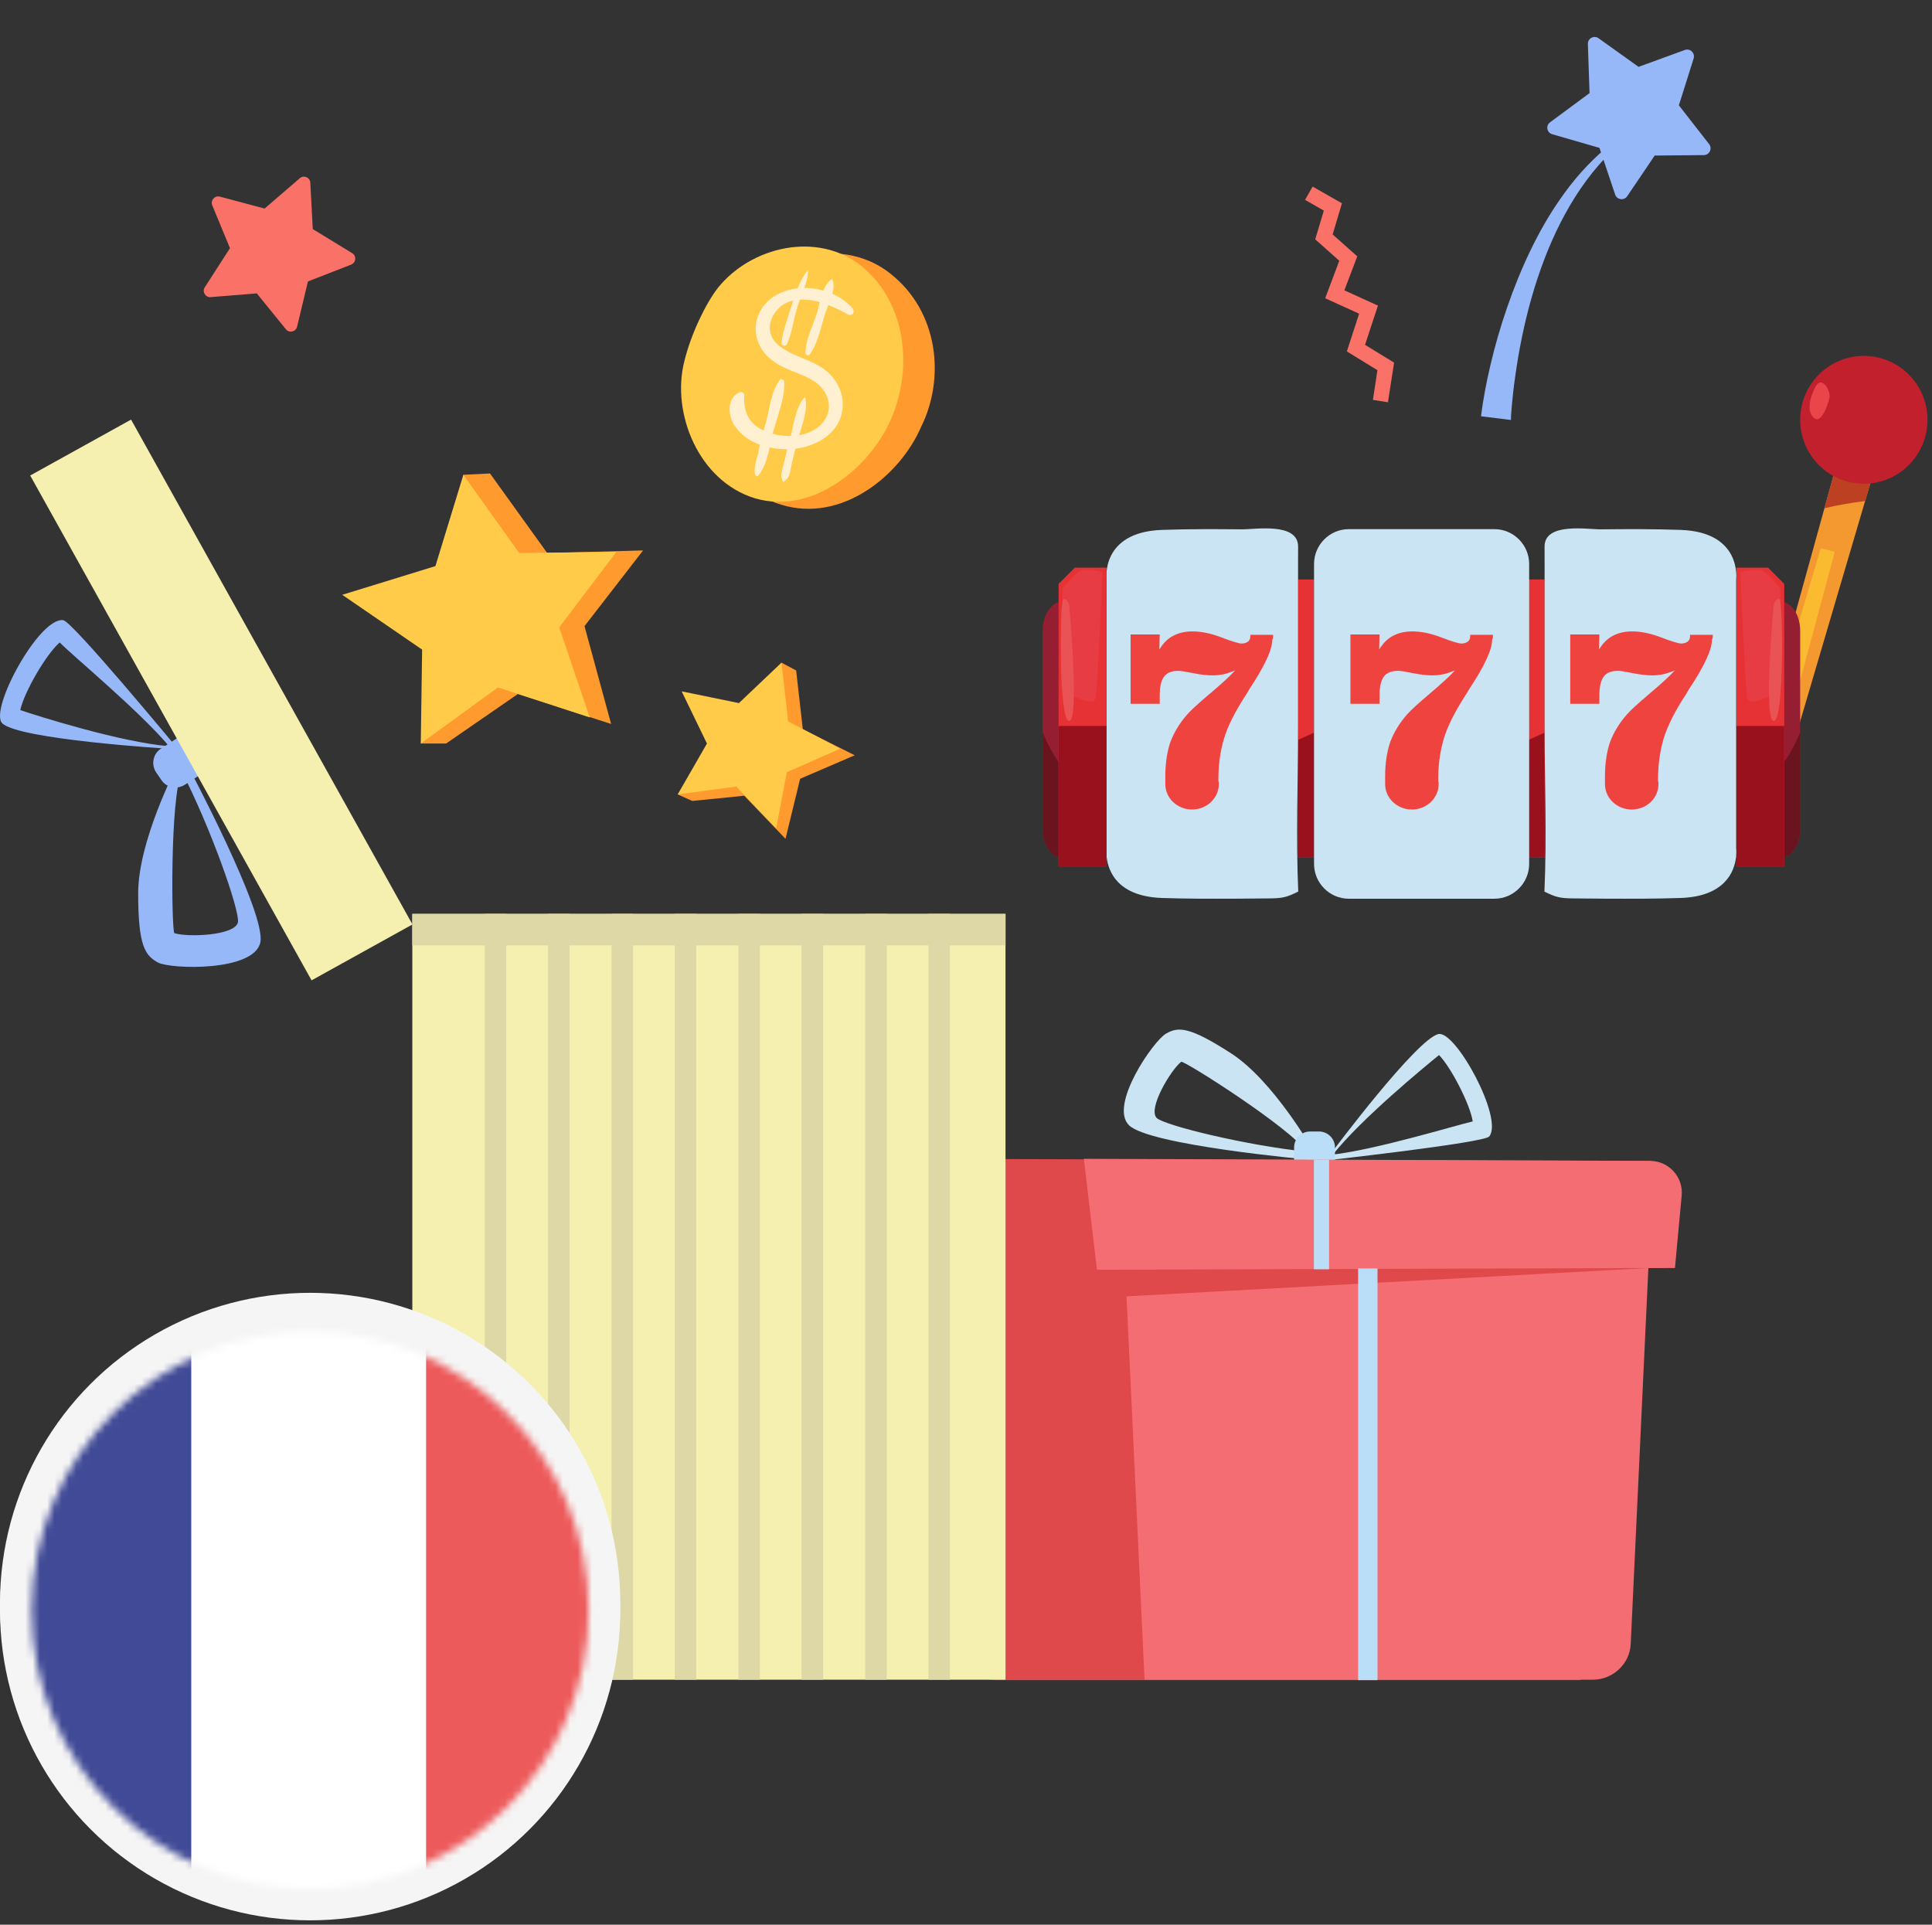 <svg width="266" height="265" viewBox="0 0 266 265" fill="none" xmlns="http://www.w3.org/2000/svg">
<rect x="0" y="0" width="266" height="265" fill="#333333" stroke="none"/>
<path d="M122.626 37.706C116.395 32.676 106.865 34.832 102.284 40.58C100.634 42.736 99.535 45.251 98.985 47.766C98.435 49.023 98.069 50.101 97.702 51.358C96.053 58.543 99.718 67.166 107.598 69.501C115.845 72.016 123.909 65.549 126.841 58.723C130.14 52.077 129.224 42.915 122.626 37.706Z" fill="#FF9A2E"/>
<path d="M118.594 36.628C112.547 31.778 103.383 33.933 98.802 39.682C97.152 41.837 95.136 45.969 94.22 49.741C92.387 56.926 96.236 66.267 103.933 68.603C111.813 70.938 119.694 64.471 122.626 57.825C125.742 50.819 124.825 41.658 118.594 36.628Z" fill="#FFCB48"/>
<path d="M117.311 42.377C114.746 39.502 109.431 38.604 106.132 41.119C103.2 43.454 103.383 47.586 106.499 49.741C108.148 50.999 110.347 51.358 111.997 52.436C114.013 53.693 114.929 56.208 113.28 58.184C111.814 59.98 108.881 60.34 106.682 59.801C103.75 59.082 102.284 57.466 102.467 54.412C102.467 54.053 102.1 53.873 101.734 54.053C99.901 54.951 100.268 57.645 101.367 58.903C102.65 60.699 105.033 61.597 107.049 61.777C111.08 62.316 116.029 60.16 116.029 55.669C116.029 53.693 114.929 51.897 113.463 50.819C111.447 49.382 108.881 49.023 107.049 47.406C105.033 45.61 106.132 42.736 108.331 41.658C111.08 40.58 114.013 41.838 116.395 43.095C117.311 43.814 117.861 42.915 117.311 42.377Z" fill="#FFF0D2"/>
<path d="M111.264 37.167C110.164 38.424 109.614 40.221 109.064 41.837C108.515 43.634 107.782 45.43 107.598 47.226C107.598 47.586 108.148 47.765 108.331 47.406C109.064 45.789 109.248 43.993 109.797 42.197C110.347 40.58 111.264 38.784 111.264 37.167C111.447 37.167 111.447 37.167 111.264 37.167Z" fill="#FFF0D2"/>
<path d="M107.415 52.256C106.132 53.873 105.949 56.388 105.399 58.364C105.033 59.621 104.666 60.699 104.483 61.956C104.3 63.034 103.75 64.112 103.933 65.19C103.933 65.549 104.3 65.728 104.483 65.369C105.766 63.752 105.949 61.238 106.499 59.262C107.049 57.286 108.148 54.591 107.965 52.436C107.782 52.256 107.415 52.076 107.415 52.256Z" fill="#FFF0D2"/>
<path d="M114.562 38.425C113.28 39.143 112.913 41.478 112.546 42.915C111.997 44.712 110.897 46.688 110.897 48.664C110.897 48.843 111.264 49.023 111.447 48.843C112.546 47.406 112.913 45.43 113.463 43.634C113.829 42.197 115.295 39.862 114.562 38.425C114.746 38.425 114.562 38.245 114.562 38.425Z" fill="#FFF0D2"/>
<path d="M110.714 54.771C109.431 56.208 109.248 58.902 108.698 60.699C108.331 61.956 108.148 63.034 107.782 64.291C107.598 65.189 107.415 65.549 107.782 66.267C107.782 66.267 107.965 66.447 107.965 66.267C108.698 65.728 108.698 65.369 108.881 64.471C109.064 63.393 109.431 62.315 109.614 61.237C110.164 59.261 111.264 56.747 110.897 54.95C110.897 54.771 110.714 54.591 110.714 54.771Z" fill="#FFF0D2"/>
<path d="M67.463 65.189L75.344 76.147L88.539 75.788L80.475 86.207L84.14 99.679L71.312 95.547L61.415 102.373H57.933L61.599 89.26L50.786 81.716L63.431 77.764L63.798 65.369L67.463 65.189Z" fill="#FF9A2E"/>
<path d="M63.798 65.369L71.495 76.147L84.873 75.968L76.993 86.386L81.208 98.781L68.563 94.649L57.933 102.373L58.117 89.44L47.121 81.895L59.949 77.943L63.798 65.369Z" fill="#FFCB48"/>
<path d="M109.614 92.314L110.531 100.398L117.678 103.99L110.164 107.224L108.148 115.487L102.467 109.559L95.32 110.277L93.304 109.379L99.351 103.272L95.686 96.266L103.75 97.883L107.598 91.236L109.614 92.314Z" fill="#FF9A2E"/>
<path d="M107.598 91.236L108.515 99.32L115.662 103.092L108.331 106.325L106.865 114.05L101.367 108.301L93.304 109.379L97.335 102.374L93.853 95.188L101.734 96.805L107.598 91.236Z" fill="#FFCB48"/>
<path d="M40.906 44.972L42.399 38.749L48.352 36.429C49.027 36.161 49.116 35.245 48.494 34.859L43.062 31.539L42.724 25.159C42.685 24.434 41.834 24.061 41.284 24.534L36.435 28.713L30.266 27.072C29.567 26.881 28.958 27.59 29.223 28.266L31.664 34.168L28.196 39.553C27.8 40.157 28.27 40.967 28.999 40.911L35.354 40.394L39.377 45.35C39.832 45.895 40.742 45.686 40.906 44.972Z" fill="#FA7167"/>
<path d="M198.069 142.371C195.111 142.95 183.394 158.624 183.394 158.624L182.988 159.723C182.988 159.723 204.217 157.352 205.029 156.484C207.06 154.055 200.447 141.909 198.069 142.371ZM183.51 158.971C187.396 154.055 196.213 146.825 198.127 145.263C199.809 146.998 202.419 152.088 202.767 154.402C200.273 154.98 189.716 158.219 183.51 158.971Z" fill="#CAE4F3"/>
<path d="M169.589 145.09C163.788 141.33 162.222 141.33 160.54 142.314C158.858 143.239 152.651 152.146 155.435 154.922C158.22 157.699 180.203 159.665 180.203 159.665L180.726 158.335C180.726 158.277 175.331 148.849 169.589 145.09ZM159.264 153.939C157.988 152.667 161.178 147.346 162.628 146.189C162.976 145.957 177.825 155.385 179.855 158.566C171.561 157.699 160.424 154.98 159.264 153.939Z" fill="#CAE4F3"/>
<path d="M180.377 163.83H181.595C182.813 163.83 183.799 162.846 183.799 161.632V157.988C183.799 156.773 182.813 155.79 181.595 155.79H180.377C179.159 155.79 178.173 156.773 178.173 157.988V161.632C178.173 162.846 179.159 163.83 180.377 163.83Z" fill="#BADEF8"/>
<path d="M227.362 159.839L126.665 159.55C123.996 159.55 121.908 161.921 122.314 164.582L123.88 174.819H128.927L131.943 226.411C132.117 229.188 134.379 231.328 137.164 231.328H217.559L220.923 174.646H225.679L227.362 159.839Z" fill="#DF494B"/>
<path d="M219.299 231.27H157.582L154.275 160.88H227.594L224.52 226.353C224.404 229.072 222.083 231.27 219.299 231.27Z" fill="#F46D73"/>
<path d="M230.61 174.588L151.027 174.819L149.229 159.55L227.187 159.839C229.74 159.839 231.77 162.037 231.538 164.582L230.61 174.588Z" fill="#F46D73"/>
<path d="M151.027 174.819L226.955 174.588L153.405 178.579L151.027 174.819Z" fill="#DF494B"/>
<path d="M182.988 159.665H180.9V174.761H182.988V159.665Z" fill="#BADEF8"/>
<path d="M189.658 174.646H186.99V231.328H189.658V174.646Z" fill="#BADEF8"/>
<path d="M138.44 125.829H56.769V231.269H138.44V125.829Z" fill="#F5F0B0"/>
<path d="M69.704 125.829H66.746V231.269H69.704V125.829Z" fill="#DDD8A5"/>
<path d="M78.405 125.829H75.447V231.269H78.405V125.829Z" fill="#DDD8A5"/>
<path d="M87.164 125.829H84.205V231.269H87.164V125.829Z" fill="#DDD8A5"/>
<path d="M95.864 125.829H92.906V231.269H95.864V125.829Z" fill="#DDD8A5"/>
<path d="M104.623 125.829H101.665V231.269H104.623V125.829Z" fill="#DDD8A5"/>
<path d="M113.324 125.829H110.365V231.269H113.324V125.829Z" fill="#DDD8A5"/>
<path d="M122.083 125.829H119.125V231.269H122.083V125.829Z" fill="#DDD8A5"/>
<path d="M130.783 125.829H127.825V231.269H130.783V125.829Z" fill="#DDD8A5"/>
<path d="M138.44 125.829H56.769V130.167H138.44V125.829Z" fill="#DDD8A5"/>
<path d="M0.298 99.573C2.498 101.816 23.083 103.083 23.083 103.083L24.256 102.839C24.256 102.839 9.979 85.58 8.708 85.385C5.383 84.946 -1.512 97.72 0.298 99.573ZM23.278 102.742C16.678 102.206 5.236 98.598 2.791 97.769C3.329 95.282 6.361 90.066 8.219 88.457C10.077 90.358 19.073 97.769 23.278 102.742Z" fill="#96B8F9"/>
<path d="M19.024 122.976C19.024 130.191 19.953 131.556 21.763 132.532C23.572 133.458 34.964 133.799 35.845 129.752C36.676 125.706 25.772 105.277 25.772 105.277L24.305 105.619C24.305 105.619 19.024 115.76 19.024 122.976ZM32.764 126.973C32.373 128.826 25.87 129.07 24.012 128.485C23.621 128.29 23.376 109.909 25.039 106.252C28.999 113.956 33.009 125.316 32.764 126.973Z" fill="#96B8F9"/>
<path d="M29.341 102.742L28.608 101.67C27.923 100.597 26.456 100.305 25.381 100.987L22.154 103.084C21.078 103.766 20.785 105.229 21.469 106.302L22.203 107.374C22.887 108.447 24.354 108.739 25.43 108.057L28.657 105.96C29.732 105.229 30.075 103.815 29.341 102.742Z" fill="#96B8F9"/>
<path d="M4.156 65.47L42.898 134.979L56.788 127.281L18.046 57.773L4.156 65.47Z" fill="#F5F0B0"/>
<path d="M244.097 95.609L253.764 60.675L258.893 61.851L245.973 105.695L244.097 95.609Z" fill="#F49830"/>
<path d="M252.618 75.969L247.215 96.052C247.215 96.052 246.331 99.614 243.841 98.579L250.678 75.481L252.618 75.969Z" fill="#FBBB30"/>
<path d="M256.787 68.987L258.887 61.851L253.759 60.675L251.185 69.977C253.029 69.534 254.905 69.219 256.787 68.987Z" fill="#BC4021"/>
<path d="M242.356 86.814C242.356 84.615 243.592 82.821 245.103 82.821C246.614 82.821 247.849 84.621 247.849 86.814V114.123C247.849 116.321 246.614 118.115 245.103 118.115C243.592 118.115 242.356 116.315 242.356 114.123V86.814Z" fill="#961E32"/>
<path d="M244.405 106.518C245.218 105.522 245.999 104.512 246.62 103.387C247.075 102.558 247.484 101.703 247.849 100.835V114.123C247.849 116.322 246.614 118.115 245.103 118.115C244.751 118.115 244.405 118.013 244.098 117.833V106.878C244.2 106.762 244.309 106.64 244.405 106.518Z" fill="#6A141F"/>
<path d="M243.427 78.154C244.169 78.9 244.912 79.646 245.655 80.391V119.375H239.06V78.154H243.427Z" fill="#E73235"/>
<path d="M245.653 99.954H239.059V119.375H245.653V99.954Z" fill="#98111D"/>
<path d="M242.997 78.771C242.997 78.771 245.059 80.731 245.104 81.124C245.148 81.516 245.104 95.055 245.104 95.055C245.104 95.055 240.948 97.555 240.603 96.18C240.263 94.804 239.623 78.771 239.623 78.771C239.623 78.771 242.306 78.089 242.997 78.771Z" fill="#E83C44"/>
<path d="M244.208 83.297C244.208 83.297 242.742 99.189 244.208 99.26C245.674 99.331 245.488 82.706 245.014 82.487C244.534 82.269 244.208 83.297 244.208 83.297Z" fill="#EA5355"/>
<path d="M212.662 79.787H210.466V118.077H212.662V79.787Z" fill="#E73235"/>
<path d="M210.466 101.863V118.076H212.662V100.873C211.932 101.207 211.196 101.542 210.466 101.863Z" fill="#98111D"/>
<path d="M212.663 99.928C212.663 92.477 212.663 85.033 212.663 77.582C212.663 77.453 212.657 76.341 212.657 75.242C212.676 71.88 218.56 72.902 220.442 72.882C224.091 72.844 227.747 72.831 231.396 72.96C239.892 73.255 239.034 79.787 239.034 79.787V116.81C239.034 116.81 239.092 117.228 239.034 117.851V118.076H239.009C238.778 119.992 237.498 123.425 231.396 123.637C227.99 123.753 224.584 123.747 221.178 123.734C219.616 123.727 218.048 123.714 216.485 123.695C214.763 123.676 214.161 123.509 212.663 122.769C212.657 122.763 212.65 122.763 212.638 122.757C212.977 115.177 212.657 107.514 212.663 99.928Z" fill="#CAE4F3"/>
<path d="M180.92 79.787H178.724V118.077H180.92V79.787Z" fill="#E73235"/>
<path d="M178.724 101.863V118.076H180.92V100.873C180.19 101.207 179.454 101.542 178.724 101.863Z" fill="#98111D"/>
<path d="M178.718 99.928C178.718 92.477 178.718 85.033 178.718 77.582C178.718 77.453 178.725 76.341 178.725 75.242C178.706 71.88 172.822 72.902 170.94 72.882C167.29 72.844 163.635 72.831 159.985 72.96C151.49 73.255 152.348 79.787 152.348 79.787V116.81C152.348 116.81 152.29 117.228 152.348 117.851V118.076H152.373C152.61 119.992 153.884 123.425 159.985 123.637C163.391 123.753 166.797 123.747 170.203 123.734C171.766 123.727 173.334 123.714 174.896 123.695C176.619 123.676 177.22 123.509 178.718 122.769C178.725 122.763 178.731 122.763 178.744 122.757C178.411 115.177 178.725 107.514 178.718 99.928Z" fill="#CAE4F3"/>
<path d="M210.536 77.652C210.536 75.016 208.385 72.856 205.76 72.856H185.695C183.07 72.856 180.919 75.016 180.919 77.652V118.944C180.919 121.58 183.07 123.74 185.695 123.74H205.76C208.385 123.74 210.536 121.58 210.536 118.944V77.652Z" fill="#CAE4F3"/>
<path d="M149.049 86.814C149.049 84.616 147.814 82.822 146.303 82.822C144.792 82.822 143.556 84.616 143.556 86.814V114.124C143.556 116.322 144.792 118.116 146.303 118.116C147.814 118.116 149.049 116.316 149.049 114.124V86.814Z" fill="#961E32"/>
<path d="M147.001 106.519C146.187 105.522 145.406 104.513 144.785 103.388C144.324 102.552 143.921 101.704 143.556 100.836V114.124C143.556 116.323 144.792 118.116 146.303 118.116C146.655 118.116 147.001 118.014 147.308 117.833V106.879C147.205 106.763 147.097 106.641 147.001 106.519Z" fill="#6A141F"/>
<path d="M147.979 78.155C147.237 78.901 146.494 79.647 145.751 80.392V119.376H152.346V78.155H147.979Z" fill="#E73235"/>
<path d="M152.346 99.955H145.751V119.376H152.346V99.955Z" fill="#98111D"/>
<path d="M148.409 78.773C148.409 78.773 146.347 80.733 146.302 81.126C146.257 81.518 146.302 95.057 146.302 95.057C146.302 95.057 150.457 97.557 150.803 96.182C151.142 94.806 151.783 78.773 151.783 78.773C151.783 78.773 149.1 78.091 148.409 78.773Z" fill="#E83C44"/>
<path d="M147.201 83.297C147.201 83.297 148.667 99.189 147.201 99.26C145.735 99.331 145.92 82.706 146.394 82.487C146.874 82.269 147.201 83.297 147.201 83.297Z" fill="#EA5355"/>
<path d="M265.379 57.801C265.379 62.661 261.454 66.602 256.614 66.602C251.774 66.602 247.85 62.661 247.85 57.801C247.85 52.941 251.774 49 256.614 49C261.454 49 265.379 52.941 265.379 57.801Z" fill="#C2202D"/>
<path d="M249.884 53.391C249.884 53.391 248.438 56.02 249.577 57.383C250.717 58.746 251.709 55.59 251.888 54.722C252.08 53.854 250.8 51.469 249.884 53.391Z" fill="#E9454B"/>
<path d="M175.281 87.666C175.281 87.562 175.281 87.51 175.281 87.405H172.149V87.614C172.149 87.927 172.039 88.188 171.819 88.344C171.599 88.501 171.324 88.605 170.94 88.605C170.61 88.605 169.676 88.344 168.192 87.77C166.708 87.196 165.389 86.936 164.18 86.936C163.135 86.936 162.256 87.144 161.487 87.562C160.717 87.979 160.113 88.605 159.618 89.44L159.673 87.353H155.661V96.901H159.673C159.673 96.744 159.673 96.64 159.673 96.431C159.673 96.275 159.673 96.014 159.673 95.701C159.673 94.501 159.893 93.666 160.278 93.144C160.662 92.623 161.322 92.362 162.256 92.362C162.531 92.362 163.19 92.466 164.235 92.675C165.279 92.883 166.158 92.988 166.928 92.988C167.422 92.988 167.972 92.936 168.466 92.831C168.961 92.727 169.511 92.518 170.06 92.309C169.291 93.144 168.137 94.188 166.598 95.492C165.059 96.796 164.015 97.736 163.465 98.362C162.366 99.614 161.597 100.918 161.102 102.275C160.662 103.631 160.442 105.197 160.442 106.866C160.442 107.179 160.442 107.388 160.442 107.544C160.442 107.701 160.442 107.858 160.442 107.962C160.442 109.892 162.091 111.458 164.125 111.458C166.158 111.458 167.807 109.892 167.807 107.962C167.807 107.805 167.807 107.649 167.752 107.544V107.231C167.752 105.197 168.027 103.371 168.521 101.701C169.016 100.031 170.005 98.049 171.489 95.753C171.654 95.544 171.819 95.179 172.094 94.762C174.127 91.683 175.171 89.44 175.171 88.083C175.281 87.875 175.281 87.77 175.281 87.666Z" fill="#EF433F"/>
<path d="M205.547 87.666C205.547 87.562 205.547 87.51 205.547 87.405H202.415V87.614C202.415 87.927 202.305 88.188 202.085 88.344C201.865 88.501 201.59 88.605 201.205 88.605C200.876 88.605 199.941 88.344 198.458 87.77C196.974 87.196 195.655 86.936 194.446 86.936C193.401 86.936 192.522 87.144 191.753 87.562C190.983 87.979 190.379 88.605 189.884 89.44L189.939 87.353H185.927V96.901H189.939C189.939 96.744 189.939 96.64 189.939 96.431C189.939 96.275 189.939 96.014 189.939 95.701C189.939 94.501 190.159 93.666 190.543 93.144C190.928 92.623 191.588 92.362 192.522 92.362C192.797 92.362 193.456 92.466 194.5 92.675C195.545 92.883 196.424 92.988 197.193 92.988C197.688 92.988 198.238 92.936 198.732 92.831C199.227 92.727 199.777 92.518 200.326 92.309C199.557 93.144 198.403 94.188 196.864 95.492C195.325 96.796 194.281 97.736 193.731 98.362C192.632 99.614 191.862 100.918 191.368 102.275C190.928 103.631 190.708 105.197 190.708 106.866C190.708 107.179 190.708 107.388 190.708 107.544C190.708 107.701 190.708 107.858 190.708 107.962C190.708 109.892 192.357 111.458 194.391 111.458C196.424 111.458 198.073 109.892 198.073 107.962C198.073 107.805 198.073 107.649 198.018 107.544V107.231C198.018 105.197 198.293 103.371 198.787 101.701C199.282 100.031 200.271 98.049 201.755 95.753C201.92 95.544 202.085 95.179 202.36 94.762C204.393 91.683 205.437 89.44 205.437 88.083C205.547 87.875 205.547 87.77 205.547 87.666Z" fill="#EF433F"/>
<path d="M235.814 87.666C235.814 87.562 235.814 87.51 235.814 87.405H232.682V87.614C232.682 87.927 232.572 88.188 232.352 88.344C232.132 88.501 231.857 88.605 231.473 88.605C231.143 88.605 230.209 88.344 228.725 87.77C227.241 87.196 225.922 86.936 224.713 86.936C223.668 86.936 222.789 87.144 222.02 87.562C221.25 87.979 220.646 88.605 220.151 89.44L220.206 87.353H216.194V96.901H220.206C220.206 96.744 220.206 96.64 220.206 96.431C220.206 96.275 220.206 96.014 220.206 95.701C220.206 94.501 220.426 93.666 220.811 93.144C221.195 92.623 221.855 92.362 222.789 92.362C223.064 92.362 223.723 92.466 224.768 92.675C225.812 92.883 226.691 92.988 227.461 92.988C227.955 92.988 228.505 92.936 228.999 92.831C229.494 92.727 230.044 92.518 230.593 92.309C229.824 93.144 228.67 94.188 227.131 95.492C225.592 96.796 224.548 97.736 223.998 98.362C222.899 99.614 222.13 100.918 221.635 102.275C221.195 103.631 220.975 105.197 220.975 106.866C220.975 107.179 220.975 107.388 220.975 107.544C220.975 107.701 220.975 107.858 220.975 107.962C220.975 109.892 222.624 111.458 224.658 111.458C226.691 111.458 228.34 109.892 228.34 107.962C228.34 107.805 228.34 107.649 228.285 107.544V107.231C228.285 105.197 228.56 103.371 229.054 101.701C229.549 100.031 230.538 98.049 232.022 95.753C232.187 95.544 232.352 95.179 232.627 94.762C234.66 91.683 235.704 89.44 235.704 88.083C235.814 87.875 235.814 87.77 235.814 87.666Z" fill="#EF433F"/>
<path d="M208.028 57.824C207.996 57.649 208.169 54.933 208.613 51.851C210.611 37.467 216.384 21.692 229.421 15.588L229.397 15.504C223.276 17.794 218.364 22.217 214.756 27.487C208.75 36.083 205.01 48.602 203.903 57.315L208.028 57.824Z" fill="#96B8F9"/>
<path d="M222.373 26.779L220.218 20.36L213.708 18.483C212.969 18.265 212.79 17.308 213.412 16.841L218.851 12.819L218.619 6.058C218.593 5.29 219.459 4.815 220.084 5.262L225.599 9.203L231.971 6.882C232.693 6.613 233.403 7.302 233.185 8.041L231.149 14.499L235.315 19.845C235.789 20.444 235.366 21.343 234.59 21.354L227.821 21.418L224.024 27.031C223.593 27.649 222.611 27.515 222.373 26.779Z" fill="#96B8F9"/>
<path d="M184.761 27.989L183.479 32.277L186.871 35.298L185.093 39.972L189.716 42.079L187.941 47.476L191.94 49.928L191.093 55.383L189.023 55.06L189.646 50.971L185.436 48.384L187.127 43.193L182.452 41.065L184.394 35.904L181.082 32.953L182.264 28.997L179.684 27.514L180.723 25.69L184.761 27.989Z" fill="#FA7167"/>
<circle cx="42.7" cy="220.7" r="42.7" fill="#F5F5F5"/>
<mask id="mask0_8_79122" style="mask-type:alpha" maskUnits="userSpaceOnUse" x="4" y="182" width="78" height="78">
<circle cx="42.7" cy="220.7" r="38.343" fill="#DDEAF5"/>
</mask>
<g mask="url(#mask0_8_79122)">
<path d="M108 259.4H-6.947C-8.081 259.4 -9 258.481 -9 257.348V183.453C-9 182.32 -8.081 181.4 -6.947 181.4H108C109.133 181.4 110.053 182.32 110.053 183.453V257.348C110.052 258.481 109.133 259.4 108 259.4Z" fill="#FF4B55"/>
<path d="M110.052 210.138H44.368V181.401H23.842V210.138H-9V230.664H23.842V259.401H44.368V230.664H110.052V210.138Z" fill="#F5F5F5"/>
<path d="M110.052 214.243H40.263V181.401H27.947V214.243H-9V226.559H27.947V259.401H40.263V226.559H110.052V214.243Z" fill="#41479B"/>
</g>
<circle cx="42.7" cy="221.7" r="42.7" fill="#F5F5F5"/>
<mask id="mask1_8_79122" style="mask-type:alpha" maskUnits="userSpaceOnUse" x="4" y="183" width="78" height="78">
<circle cx="42.7" cy="221.7" r="38.343" fill="#DDEAF5"/>
</mask>
<g mask="url(#mask1_8_79122)">
<path d="M91 182.731H-6.001V260.729H91V182.731Z" fill="white"/>
<path d="M26.332 182.731H-6.001V260.731H26.332V182.731Z" fill="#414A96"/>
<path d="M91 182.731H58.667V260.731H91V182.731Z" fill="#ED5A5B"/>
</g>
</svg>
